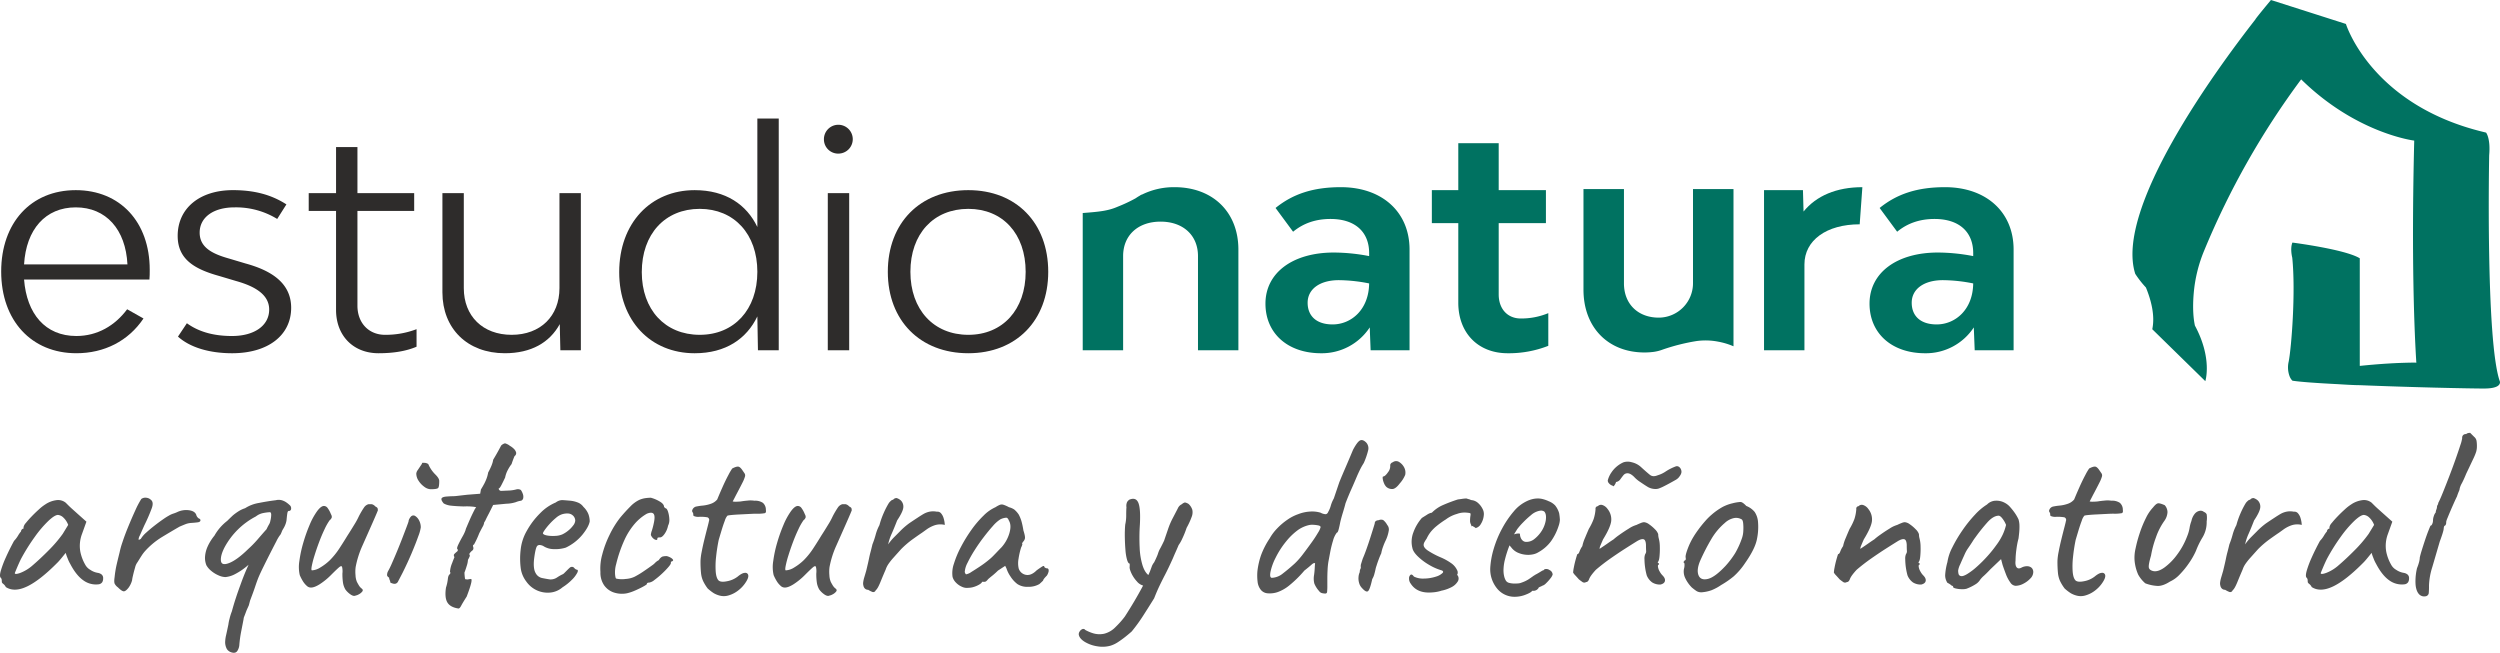 <svg xmlns="http://www.w3.org/2000/svg" width="1473.738" height="384.811" viewBox="0 0 1473.738 384.811"><defs><style>.cls-1{fill:#545454;}.cls-2{fill:#2e2c2b;}.cls-3{fill:#007261;}</style></defs><g id="Capa_2" data-name="Capa 2"><g id="Marca"><path class="cls-1" d="M3.426,346.066a5.121,5.121,0,0,0-1.471-1.838c-.588-.442-.882-.857-.882-1.251A11.86,11.86,0,0,0,1,341.727a2.113,2.113,0,0,0-.663-1.25q-.738-.882.147-4.046a59.3,59.3,0,0,1,2.943-7.8Q5.484,324,8.28,318.849a16.961,16.961,0,0,0,2.354-3.089,15.515,15.515,0,0,1,1.765-2.5,1.672,1.672,0,0,1,.441-1.105,1.327,1.327,0,0,1,1.03-.514v-.883a5.358,5.358,0,0,1,1.4-2.5q1.4-1.765,3.458-3.9t4.265-4.118a25.507,25.507,0,0,1,3.678-2.868,15.047,15.047,0,0,1,6.4-2.5,7.112,7.112,0,0,1,5.664,1.472q.441.443,1.471,1.471t2.426,2.28q1.4,1.252,2.87,2.574l5.442,4.855L48.3,314.879a19.825,19.825,0,0,0-.956,10.3,25.629,25.629,0,0,0,2.868,7.65,7.727,7.727,0,0,0,3.017,3.088,10.892,10.892,0,0,0,4.339,1.765,4.8,4.8,0,0,1,2.206.884,2.7,2.7,0,0,1,1.031,2.353,4.192,4.192,0,0,1-.59,2.354,3.05,3.05,0,0,1-2.059,1.176,12.624,12.624,0,0,1-9.052-2.356q-4.191-2.942-7.723-9.708a19.892,19.892,0,0,1-1.544-3.311,24.239,24.239,0,0,1-1.1-3.162q-.591.738-2.206,2.721t-2.5,2.869Q23.575,342.093,16,345.7T3.426,346.066Zm8.458-8.311a23.9,23.9,0,0,0,6.841-4.045q5-4.264,10.076-9.414a76.4,76.4,0,0,0,8.164-9.561l3.236-5.3a11.317,11.317,0,0,0-3.162-4.632,5.209,5.209,0,0,0-2.87-1.252q-1.911,0-5.662,3.531A66.857,66.857,0,0,0,20.49,316.5,116.47,116.47,0,0,0,12.4,329.441q-1.473,2.946-3.678,8.384Q8.721,338.86,11.884,337.755Z"/><path class="cls-1" d="M69.475,346.213a6.279,6.279,0,0,1-1.838-2.059q-.519-1.028-.074-3.971A60.942,60.942,0,0,1,68.74,332.9q.735-3.162,1.765-7.281a48.148,48.148,0,0,1,1.691-6.032q1.4-4.265,3.458-9.267t4.118-9.488A51.115,51.115,0,0,1,83.3,294.14a4.034,4.034,0,0,1,2.868-.736,4.5,4.5,0,0,1,2.868,1.324q1.618,1.323.515,4.634a102.36,102.36,0,0,1-4.486,10.371q-1.767,3.97-2.647,5.958a5.286,5.286,0,0,0-.737,2.353q.144.37,1.325-.368a15.518,15.518,0,0,1,3.236-3.75q2.349-2.133,5-4.193t5-3.677A33.483,33.483,0,0,1,99.482,304a12.791,12.791,0,0,1,2.721-1.25,18.294,18.294,0,0,0,2.133-.809,12.228,12.228,0,0,1,6.914-1.176q3.529.441,4.412,2.647a3.733,3.733,0,0,0,1.766,2.355q.587,0,.736.882,0,1.029-1.545,1.25t-3.9.368a11.5,11.5,0,0,0-3.382.735q-1.473.591-3.532,1.471-5.591,3.238-10.664,6.326a45.279,45.279,0,0,0-9.782,8.237,22.805,22.805,0,0,0-2.059,2.8q-1.032,1.62-2.208,3.531a8.292,8.292,0,0,0-1.47,3.236q-.738,2.5-1.25,4.781a20.108,20.108,0,0,0-.515,2.721,13.521,13.521,0,0,1-1.912,4.118q-1.767,2.355-2.943,2.355T69.475,346.213Z"/><path class="cls-1" d="M132.875,340.183a10.525,10.525,0,0,1-4.118-1.029,17.25,17.25,0,0,1-4.267-2.649,11.711,11.711,0,0,1-2.794-3.236,11.544,11.544,0,0,1-.809-5.37,17.718,17.718,0,0,1,1.618-5.956,28.488,28.488,0,0,1,3.9-6.179,28.64,28.64,0,0,1,7.5-8.679q1.176-1.176,2.575-2.5a18.361,18.361,0,0,1,2.28-1.913,29.449,29.449,0,0,1,2.794-1.839,17.057,17.057,0,0,1,2.943-1.25,21.448,21.448,0,0,1,8.091-3.089q5.145-1.029,10-1.619a6.859,6.859,0,0,1,3.456,0,9.151,9.151,0,0,1,2.8,1.325,17.8,17.8,0,0,1,2.281,1.912,2.575,2.575,0,0,1,.441,2.133,1.257,1.257,0,0,1-1.323.956c-.394,0-.662.367-.809,1.1s-.32,2.185-.517,4.34q-.588,4.12-4.632,8.679t-11.41,11.473a74.477,74.477,0,0,1-7.355,6.988,37.8,37.8,0,0,1-6.914,4.633A15.093,15.093,0,0,1,132.875,340.183Zm-2.647-9.708q.291,3.236,4.928,1.4t11.106-8.164A64.913,64.913,0,0,0,152,317.826q2.648-3.089,5.148-5.884a27.284,27.284,0,0,1,1.4-2.721,5.766,5.766,0,0,0,.809-2.133,14.71,14.71,0,0,0,.515-3.825c-.051-.883-.319-1.324-.809-1.324a25.017,25.017,0,0,0-3.6.441,10.176,10.176,0,0,0-4.635,2.061,44.123,44.123,0,0,0-18.387,18.093q-2.513,4.851-2.216,7.941Zm6.326,54.132a4.833,4.833,0,0,1-2.8-1.985,8.509,8.509,0,0,1-1.03-4.046,20.674,20.674,0,0,1,.588-4.266q.587-2.649,1.324-6.178a21.93,21.93,0,0,1,.663-3.309,30.614,30.614,0,0,1,1.4-4.488q1.026-3.826,2.279-7.649t2.721-7.8q2.206-6.177,4.193-10.517a34.431,34.431,0,0,1,3.457-6.252l16.475-26.037c1.373,0,2.155.2,2.353.589a7.341,7.341,0,0,1,.294,2.648q0,2.207-.073,3.163a3.675,3.675,0,0,1-1.25,2.132h.147q.294-.291-.147.662a11.107,11.107,0,0,1-.736,1.4c-.2.493-.418,1.031-.662,1.619a4.081,4.081,0,0,1-.809,1.324,22.919,22.919,0,0,0-2.059,3.53q-1.62,3.089-3.678,7.135t-3.9,7.8q-1.842,3.75-2.721,5.811-.441,1.029-.958,2.427t-1.4,4.044q-.882,2.651-2.794,7.65l-.736,2.8-1.323,2.941q-1.032,2.791-1.4,3.677a3.956,3.956,0,0,0-.367,1.472q-.591,3.089-1.4,7.207a69.011,69.011,0,0,0-1.1,7.8,7.582,7.582,0,0,1-1.03,3.532q-1.026,1.9-3.525,1.164Z"/><path class="cls-1" d="M209.658,351.068q-1.032.587-2.723-.441a12.738,12.738,0,0,1-3.309-3.089,11.479,11.479,0,0,1-1.4-3.825,34.212,34.212,0,0,1-.368-5.738,10.978,10.978,0,0,0-.22-3.823q-.371-.883-1.692.22t-4.561,4.34a40.02,40.02,0,0,1-6.987,5.736q-3.309,2.061-5.368,1.912a3.621,3.621,0,0,1-2.282-1.1,11.951,11.951,0,0,1-2.279-2.794,25.047,25.047,0,0,1-1.765-3.457,21.647,21.647,0,0,1-.221-8.311,71.772,71.772,0,0,1,2.28-10.666,92.166,92.166,0,0,1,3.752-10.591,40.342,40.342,0,0,1,4.412-8.09q2.28-3.089,4.046-3.089a2.746,2.746,0,0,1,2.133,1.177,15.447,15.447,0,0,1,1.985,3.677,3.1,3.1,0,0,1,.515,1.766,3.179,3.179,0,0,1-1.25,1.765,32.746,32.746,0,0,0-3.015,5.3q-1.694,3.531-3.237,7.649t-2.721,7.944a56.571,56.571,0,0,0-1.618,6.252c-.294,1.618-.247,2.427.147,2.427a10.158,10.158,0,0,0,4.927-1.692,30.808,30.808,0,0,0,5.517-4.191,43.392,43.392,0,0,0,5.517-6.767q2.424-3.678,4.927-7.8,1.909-2.942,4.046-6.473a41.949,41.949,0,0,0,2.721-5,50.621,50.621,0,0,1,3.088-5.221,4.784,4.784,0,0,1,2.5-1.838h2.059a4.225,4.225,0,0,1,2.059,1.323q1.176.589,1.324,1.1a4.746,4.746,0,0,1,.147,1.25q-.588,1.473-1.839,4.34t-1.838,4.191q-2.8,6.327-5.517,12.431a55.111,55.111,0,0,0-3.9,12.43,21.593,21.593,0,0,0-.074,4.781,11.375,11.375,0,0,0,.809,3.9q.441.883,1.1,1.986a7.117,7.117,0,0,0,1.544,1.838q1.323.885.515,1.914a6.18,6.18,0,0,1-2.132,1.691A5.365,5.365,0,0,1,209.658,351.068Z"/><path class="cls-1" d="M232.31,344.154a6.8,6.8,0,0,1-2.206-.735,4.056,4.056,0,0,0-.368-1.471,3.971,3.971,0,0,1-.367-1.471,2.147,2.147,0,0,1-1.177-1.25,4.757,4.757,0,0,1,.441-2.281,48.561,48.561,0,0,0,2.353-4.78q1.469-3.312,3.089-7.208t3.09-7.723q1.467-3.824,2.5-6.546t1.177-3.31a3.461,3.461,0,0,1,.441-1.47,5.54,5.54,0,0,1,1.03-1.471,1.942,1.942,0,0,1,2.5-.222,6.529,6.529,0,0,1,2.28,2.649,8.663,8.663,0,0,1,.956,4.044,23.926,23.926,0,0,1-1.471,5.223q-1.473,4.191-3.9,9.929t-5.368,11.62q-2.208,4.271-2.8,5.37A2.271,2.271,0,0,1,232.31,344.154Zm21.625-55.75a6.582,6.582,0,0,1-3.752-1.4,12.82,12.82,0,0,1-3.383-3.53,7.817,7.817,0,0,1-1.4-4.338,4.239,4.239,0,0,1,.882-2.061l1.765-2.647a5.323,5.323,0,0,0,.883-1.618,17.627,17.627,0,0,1,1.838.073,4.813,4.813,0,0,1,1.691.662,18.858,18.858,0,0,0,4.046,6.032q2.427,2.354,2.427,3.971,0,3.237-.588,4.046T253.935,288.4Z"/><path class="cls-1" d="M270.261,358.717q-4.854-.736-6.544-3.6t-.811-8.753a25.082,25.082,0,0,0,1.105-5.074q.22-2.28,1.25-2.869.441-.883,0-1.324a15.784,15.784,0,0,1,1.323-5.3q.292-.882,1.324-3.384-.738-1.175,0-1.912t1.544-1.4a.963.963,0,0,0,.262-1.336.979.979,0,0,0-.188-.208q-.3-.587.735-2.723t2.355-4.486a23.144,23.144,0,0,0,1.765-3.678,10.394,10.394,0,0,1,.735-2.059q.734-1.765,1.765-4.118t1.986-4.267l1.25-2.5q1.47-.735-1.177-1.029a35.008,35.008,0,0,0-5.589-.148q-4.562-.144-7.281-.441a11.269,11.269,0,0,1-4.488-1.323q-1.764-2.06-1.25-3.017t3.458-1.1c1.273-.1,2.28-.147,3.015-.147a26.092,26.092,0,0,0,2.942-.221q1.837-.22,5.811-.662l7.5-.588.441-2.5q1.173-1.91,1.986-3.458a26.062,26.062,0,0,0,1.4-3.162,19.38,19.38,0,0,0,.882-3.384q2.649-4.854,2.943-7.5,1.766-2.942,3.089-5.37t1.618-3.015a4.907,4.907,0,0,1,2.279-1.325,7.861,7.861,0,0,1,2.87,1.472,10.677,10.677,0,0,1,2.353,1.765,4.85,4.85,0,0,1,1.324,2.133,2.073,2.073,0,0,1-.883,2.132c-.2.394-.492,1.1-.882,2.134s-.688,1.889-.883,2.574a20.51,20.51,0,0,0-2.132,3.309,15.6,15.6,0,0,0-1.693,4.635q-1.179,2.5-2.206,4.486t-1.618,1.987a1.547,1.547,0,0,0,1.672,1.411l.093-.011q1.468-.073,4.855-.221a21.128,21.128,0,0,0,3.9-.662,3.365,3.365,0,0,1,2.576.368,8.911,8.911,0,0,1,1.176,2.353,4.72,4.72,0,0,1,.221,2.427,2.024,2.024,0,0,1-1.25,1.544,11.857,11.857,0,0,0-3.017.811,19.67,19.67,0,0,1-5.662.956l-7.8.735-2.5,5q-1.029,1.914-1.764,3.457a9.021,9.021,0,0,1-1.03,1.839,6.43,6.43,0,0,1-.956,2.647q-.96,1.765-1.985,3.826a50.707,50.707,0,0,1-3.091,6.618q-.588,0-.588.884.735,1.764-.441,2.647a6.544,6.544,0,0,0-1.765,2.059,1.247,1.247,0,0,1,.221,1.471,17.771,17.771,0,0,1-.956,1.913,12.889,12.889,0,0,1-.662,3.383q-.661,2.207-1.4,4.118a30.918,30.918,0,0,0,.294,3.384c.1.492.341.687.735.589a3.018,3.018,0,0,0,1.324,0,4.851,4.851,0,0,1,1.176-.147q2.059-.883-2.206,10.3-2.355,3.675-3.237,5.37T270.261,358.717Z"/><path class="cls-1" d="M331.6,346.213a12.858,12.858,0,0,1-7.135,3.09,15.359,15.359,0,0,1-14.195-6.473,16.6,16.6,0,0,1-3.236-7.428,43.6,43.6,0,0,1-.147-10.959,28.094,28.094,0,0,1,3.677-11.547,45.6,45.6,0,0,1,7.87-10.372,27.692,27.692,0,0,1,9.193-6.324,6.616,6.616,0,0,1,3.752-1.4q1.545.075,4.78.367a15.908,15.908,0,0,1,5.076,1.325,7.531,7.531,0,0,1,2.721,2.354,11.821,11.821,0,0,1,2.943,4.338,12.908,12.908,0,0,1,.735,4.193q-.591,3.238-4.34,7.87a28.315,28.315,0,0,1-9.782,7.576,20.533,20.533,0,0,1-7.061.883,11.5,11.5,0,0,1-6.326-1.912q-2.795-1.177-3.677.367t-1.618,7.428q-.589,5.594.883,8.164a5.624,5.624,0,0,0,3.971,3.016q2.94.589,4.634.809a6.926,6.926,0,0,0,4.192-1.25,25.241,25.241,0,0,1,2.943-1.691,2.693,2.693,0,0,0,.956-.59l1.838-1.838q1.026-1.027,1.618-1.545a1.959,1.959,0,0,1,1.324-.514,1.748,1.748,0,0,1,1.325.661,3.944,3.944,0,0,0,1.177.956q1.469,0,.661,1.765a16.324,16.324,0,0,1-3.163,4.193A30.694,30.694,0,0,1,331.6,346.213Zm-.147-31.184a16.611,16.611,0,0,0,3.383-2.133,16.341,16.341,0,0,0,3.015-3.09,5.206,5.206,0,0,0,1.251-2.868,4.169,4.169,0,0,0-1.913-3.458q-1.914-1.394-5.736-.367a10.452,10.452,0,0,0-3.679,2.134,34.721,34.721,0,0,0-3.9,3.75,36.861,36.861,0,0,0-2.941,3.677c-.737,1.082-1.009,1.718-.811,1.914q.441.736,2.5,1.1a19.962,19.962,0,0,0,4.633.22A11.8,11.8,0,0,0,331.455,315.029Z"/><path class="cls-1" d="M369.553,349.744a15.253,15.253,0,0,1-7.8-.514,11.419,11.419,0,0,1-5.664-4.267,13.041,13.041,0,0,1-2.133-7.723,29.944,29.944,0,0,1,1.03-10.223,60.547,60.547,0,0,1,4.338-11.694,55.261,55.261,0,0,1,6.253-10.15q2.942-3.531,5.884-6.472a18.528,18.528,0,0,1,5.295-3.973,14.268,14.268,0,0,1,3.9-1.1,26.431,26.431,0,0,1,3.015-.221,20.618,20.618,0,0,1,5.075,2.133q2.721,1.546,2.721,3.311l.736.735q.882,0,1.544,1.912a16.362,16.362,0,0,1,.81,4.34,7.411,7.411,0,0,1-.737,4.045,12.8,12.8,0,0,1-2.059,4.855q-1.47,2.061-2.647,2.059a7.778,7.778,0,0,0-1.1.073c-.345.051-.515.32-.515.809s-.271.688-.809.588a3.492,3.492,0,0,1-1.693-.956,5.024,5.024,0,0,1-1.323-1.985,9.35,9.35,0,0,1,.588-2.5,43.127,43.127,0,0,0,1.177-4.559q.885-4.116-.147-5.37t-3.971-.073a27.7,27.7,0,0,0-6.988,5.737,40.138,40.138,0,0,0-6.105,9.488,78.461,78.461,0,0,0-5,14.49,17.559,17.559,0,0,0-.661,5.883q.219,2.5.661,2.649a15.329,15.329,0,0,0,5.591.22,14.455,14.455,0,0,0,5.147-1.25,48.546,48.546,0,0,0,5.3-3.164q2.937-1.985,5.147-3.6a9.931,9.931,0,0,0,1.762-1.479,8.474,8.474,0,0,1,2.206-1.617,4.97,4.97,0,0,1,2.059-2.061,8.948,8.948,0,0,1,2.647-.294,8.841,8.841,0,0,1,2.208.882,3.961,3.961,0,0,1,1.4,1.177q.366.591-.515,1.031-.591,0-.735.735.291.588-1.252,2.427a48.2,48.2,0,0,1-3.9,4.045,46.85,46.85,0,0,1-4.486,3.751,6.746,6.746,0,0,1-3.017,1.545q-1.47,0-1.47.882,0,.3-2.133,1.471t-4.855,2.355A26.085,26.085,0,0,1,369.553,349.744Z"/><path class="cls-1" d="M424.127,351.068a13.761,13.761,0,0,1-3.384-1.4,28.646,28.646,0,0,1-3.53-2.723,24.911,24.911,0,0,1-2.721-4.412,15.018,15.018,0,0,1-1.25-4.781,66.78,66.78,0,0,1-.294-6.986,31.414,31.414,0,0,1,.662-5.3q.66-3.531,1.617-7.429t1.765-6.988q.807-3.088.956-3.971a1.59,1.59,0,0,0-1.471-2.206,22.8,22.8,0,0,0-4.193-.22,6.259,6.259,0,0,1-3.015-.37.784.784,0,0,1-.588-.882,3.014,3.014,0,0,0-.074-.809,7.2,7.2,0,0,0-.514-.956c-.2-.391-.074-.956.367-1.691a3.142,3.142,0,0,1,2.28-1.4,31.25,31.25,0,0,1,3.605-.514,20.27,20.27,0,0,0,4.633-1.03,8.438,8.438,0,0,0,3.825-2.575q1.324-3.234,3.089-7.208t3.456-7.124a34,34,0,0,1,2.281-3.9q2.5-1.324,3.677-1.1t2.647,2.573q.735,1.032,1.1,1.62a2.322,2.322,0,0,1,.073,1.765,20.832,20.832,0,0,1-1.545,3.676q-1.251,2.5-3.751,7.209-.738,1.473-1.912,3.676a7.685,7.685,0,0,0,1.765.148q1.178,0,2.942-.148,1.617-.291,4.119-.514a14.712,14.712,0,0,1,3.971.073,8.157,8.157,0,0,1,5,1.252,5.346,5.346,0,0,1,1.765,4.192q.294,1.62-.662,1.911a23.309,23.309,0,0,1-4.928.3q-1.324,0-4.118.147t-5.811.294q-3.015.148-5.148.368c-1.423.147-2.134.32-2.134.514a8.218,8.218,0,0,0-1.4,2.8q-.959,2.5-1.912,5.663t-1.691,5.663a99.863,99.863,0,0,0-1.545,10,48.122,48.122,0,0,0-.22,8.679q.291,3.679,1.618,5.149,1.323,1.323,5.147.515a14.37,14.37,0,0,0,6.179-2.721q2.646-2.208,4.34-2.208a1.687,1.687,0,0,1,1.9,1.442c0,.034.008.069.011.1q.22,1.545-1.691,4.339A18.877,18.877,0,0,1,435,348.208,16.738,16.738,0,0,1,429.485,351,9.565,9.565,0,0,1,424.127,351.068Z"/><path class="cls-1" d="M489,351.068q-1.032.587-2.722-.441a12.722,12.722,0,0,1-3.309-3.089,11.487,11.487,0,0,1-1.4-3.825,34.317,34.317,0,0,1-.367-5.738,10.977,10.977,0,0,0-.221-3.823q-.369-.883-1.691.22t-4.561,4.34a40.027,40.027,0,0,1-6.988,5.736q-3.309,2.061-5.368,1.912a3.621,3.621,0,0,1-2.281-1.1,11.955,11.955,0,0,1-2.28-2.794,25.153,25.153,0,0,1-1.764-3.457,21.627,21.627,0,0,1-.221-8.311,71.52,71.52,0,0,1,2.28-10.666,92.351,92.351,0,0,1,3.751-10.591,40.347,40.347,0,0,1,4.413-8.09q2.279-3.089,4.046-3.089a2.742,2.742,0,0,1,2.132,1.177,15.415,15.415,0,0,1,1.986,3.677,3.1,3.1,0,0,1,.515,1.766,3.168,3.168,0,0,1-1.251,1.765,32.82,32.82,0,0,0-3.015,5.3q-1.695,3.531-3.237,7.649t-2.721,7.944a56.345,56.345,0,0,0-1.617,6.252q-.442,2.427.147,2.427a10.154,10.154,0,0,0,4.927-1.692,30.8,30.8,0,0,0,5.516-4.191,43.345,43.345,0,0,0,5.517-6.767q2.427-3.678,4.927-7.8,1.91-2.942,4.046-6.473a41.666,41.666,0,0,0,2.721-5A50.523,50.523,0,0,1,494,299.075a4.784,4.784,0,0,1,2.5-1.838h2.059a4.22,4.22,0,0,1,2.059,1.323q1.176.589,1.323,1.1a4.664,4.664,0,0,1,.147,1.25q-.588,1.473-1.838,4.34t-1.839,4.191q-2.8,6.327-5.516,12.431a55.111,55.111,0,0,0-3.9,12.43,21.654,21.654,0,0,0-.073,4.781,11.4,11.4,0,0,0,.809,3.9q.441.883,1.1,1.986a7.117,7.117,0,0,0,1.544,1.838q1.323.885.515,1.914a6.163,6.163,0,0,1-2.133,1.691A5.323,5.323,0,0,1,489,351.068Z"/><path class="cls-1" d="M516.211,347.98a1.506,1.506,0,0,1-1.891.983,1.442,1.442,0,0,1-.244-.1,13.651,13.651,0,0,1-2.279-1.177,2.737,2.737,0,0,1-1.765-.588,3.128,3.128,0,0,1-1.03-1.766,4.886,4.886,0,0,1-.147-2.133,16.929,16.929,0,0,1,.662-2.941q.513-1.689,1.1-3.752,1.176-4.854,1.618-7.061t.882-3.824q.441-1.619,1.177-4.708a49.651,49.651,0,0,0,1.914-5.736,26.247,26.247,0,0,1,2.206-5.59,48.811,48.811,0,0,1,2.573-7.282,48.218,48.218,0,0,1,3.015-5.81,7.307,7.307,0,0,1,1.1-1.178,2.283,2.283,0,0,1,1.4-.735,2.4,2.4,0,0,1,2.133-.956,6.773,6.773,0,0,1,2.427,1.4,5.129,5.129,0,0,1,1.4,4.414q-.369,2.5-3.6,7.355-1.764,4.562-3.235,7.87a29.783,29.783,0,0,0-2.061,6.251,30.863,30.863,0,0,1,3.605-4.339l3.309-3.309a41.727,41.727,0,0,1,5.37-4.708q2.13-1.469,5.074-3.383,1.767-1.176,3.384-2.134a12.261,12.261,0,0,1,3.6-1.4,10.752,10.752,0,0,1,4.34,0,2.778,2.778,0,0,1,2.427.882,7.594,7.594,0,0,1,1.544,2.8,16.476,16.476,0,0,1,.735,4.118,10.816,10.816,0,0,0-6.03.221,18.294,18.294,0,0,0-4.487,2.28q-1.84,1.323-2.868,2.06-2.208,1.471-5.59,3.9a54.692,54.692,0,0,0-6.767,5.811q-2.649,2.943-4.487,5a37.458,37.458,0,0,0-2.943,3.679,13.662,13.662,0,0,0-1.692,3.382q-1.47,3.385-3.088,7.356T516.211,347.98Z"/><path class="cls-1" d="M570.93,346.507a6.793,6.793,0,0,1-3.826-.588,10.775,10.775,0,0,1-3.6-2.5,7.6,7.6,0,0,1-1.986-3.383,16.6,16.6,0,0,1,.809-7.723,57.1,57.1,0,0,1,4.118-9.855,85.166,85.166,0,0,1,6.179-10.078,59.83,59.83,0,0,1,7.208-8.458A23.287,23.287,0,0,1,586.82,299a15.824,15.824,0,0,1,2.574-1.4,3.282,3.282,0,0,1,2.059-.073,17.9,17.9,0,0,1,3.31,1.471,10.376,10.376,0,0,1,3.089,1.323,14.034,14.034,0,0,1,2.647,2.942,20.765,20.765,0,0,1,1.765,4.414,49.806,49.806,0,0,1,1.031,5q1.174,3.679.883,4.782a3.717,3.717,0,0,1-.883,1.691q-1.18,1.473-.588,1.471a5.85,5.85,0,0,1-.737,2.06,42.877,42.877,0,0,0-1.544,6.692,14.251,14.251,0,0,0,.073,5.664,5.453,5.453,0,0,0,4.267,3.825q3.089.589,6.324-2.648,1.617-1.175,3.09-2.133t1.471.221a2.544,2.544,0,0,0,1.471.735.914.914,0,0,1,.956.588,2.726,2.726,0,0,1,0,1.545,7.231,7.231,0,0,1-.956,2.134q-2.208,2.2-2.206,2.941-1.032,1.032-2.207,2.059a12.641,12.641,0,0,1-6.693,1.618,10.414,10.414,0,0,1-6.252-1.618,16.825,16.825,0,0,1-4.045-4.412,18.418,18.418,0,0,1-2.428-4.855l-.735-1.471-4.265,2.8a42.368,42.368,0,0,1-3.458,3.09q-1.842,1.47-2.427,2.059a6.429,6.429,0,0,1-.956,1.029,1.676,1.676,0,0,1-1.1.441h-1.475q0,.591-1.4,1.471a14.026,14.026,0,0,1-3.237,1.471A10.935,10.935,0,0,1,570.93,346.507Zm1.691-9.34q2.28-1.4,5.149-3.31a58.475,58.475,0,0,0,5.148-3.824,29.421,29.421,0,0,0,3.163-2.94q.587-.585,1.912-1.985t2.354-2.427a21.642,21.642,0,0,0,4.707-8.458q1.323-4.635-.294-7.282-.591-1.617-1.472-1.765a8.947,8.947,0,0,0-3.677,1.03,20.164,20.164,0,0,0-4.34,3.9q-2.574,2.868-5.442,6.62t-5.37,7.723a72.838,72.838,0,0,0-4.119,7.355,13.476,13.476,0,0,0-1.617,5.3,2.553,2.553,0,0,0,.735,1.472A7.88,7.88,0,0,0,572.621,337.167Z"/><path class="cls-1" d="M654.626,380.635A17.539,17.539,0,0,1,646.9,381a20.141,20.141,0,0,1-7.354-2.574q-3.162-1.911-3.605-4.265a2.719,2.719,0,0,1,.515-1.913,3.359,3.359,0,0,1,1.618-1.4,1.4,1.4,0,0,1,1.693.514,24.838,24.838,0,0,0,4.265,1.84,13,13,0,0,0,6.914.368,14.069,14.069,0,0,0,6.693-3.973,50.956,50.956,0,0,0,5.368-6.031q1.178-1.765,3.973-6.324t5.809-10.076q3.015-5.519,5.076-10.225.441-1.174,1.029-2.794a8.452,8.452,0,0,1,1.471-2.648q.882-1.764,1.546-3.311a17.627,17.627,0,0,0,.809-2.132,14.166,14.166,0,0,1,1.324-2.942q1.173-2.2,2.206-4.413.735-2.206,2.206-6.473a43.824,43.824,0,0,1,2.943-6.913q1.764-3.382,2.868-5.516a4.8,4.8,0,0,1,2.426-2.574,4.136,4.136,0,0,1,1.839-1.03,6.258,6.258,0,0,1,2.134.883,7.89,7.89,0,0,1,2.206,3.456,7.349,7.349,0,0,1-.368,4.12,45.359,45.359,0,0,1-3.015,6.544,52.822,52.822,0,0,1-2.575,6.4,21.763,21.763,0,0,1-2.133,3.75q-.736,1.767-1.691,3.9t-1.691,3.9q-2.651,5.886-4.561,9.563t-3.383,6.766q-1.473,3.09-3.09,7.208-3.386,5.442-6.545,10.37a95.116,95.116,0,0,1-6.693,9.194q-1.473,1.326-3.678,3.09a54.561,54.561,0,0,1-4.486,3.236A16.555,16.555,0,0,1,654.626,380.635Zm19.859-35.3a7.329,7.329,0,0,1-4.34-2.648,18.712,18.712,0,0,1-3.309-5q-1.179-2.647-.883-3.824v-1.617q-.882,0-1.544-2.207a28.737,28.737,0,0,1-.957-5.737q-.3-3.529-.368-7.5a72.479,72.479,0,0,1,.221-7.5,24.249,24.249,0,0,0,.588-5.516q0-3.014.147-4.78a5.255,5.255,0,0,1,.443-3.162,5.73,5.73,0,0,1,1.176-1.252q4.116-1.765,5.515,2.134t.662,14.488a117.256,117.256,0,0,0,0,11.769,40.889,40.889,0,0,0,1.693,10.3q1.395,4.413,3.9,6.032a1.8,1.8,0,0,1,1.029,1.617,4.538,4.538,0,0,1-.588,2.133,4.942,4.942,0,0,1-1.544,1.765,2.482,2.482,0,0,1-1.841.5Z"/><path class="cls-1" d="M781.129,349.893a9.334,9.334,0,0,1-1.691-.221,2.923,2.923,0,0,1-1.839-1.25,15.011,15.011,0,0,1-2.8-4.414,12.162,12.162,0,0,1-.147-5.148c.2-1.472.318-2.769.368-3.9s.123-2.082.221-2.868q-.588-.585-2.133.809t-4.191,3.457a66.254,66.254,0,0,1-8.9,8.752,23.134,23.134,0,0,1-6.988,3.973,14.6,14.6,0,0,1-5.884.661,5.715,5.715,0,0,1-3.97-2.132,9.315,9.315,0,0,1-1.84-4.782,29.919,29.919,0,0,1-.074-6.325,43.978,43.978,0,0,1,2.135-9.267,47.276,47.276,0,0,1,5.074-9.856,28.325,28.325,0,0,1,4.34-5.811,38.036,38.036,0,0,1,6.031-5.148,25.818,25.818,0,0,1,6.4-3.31,22.785,22.785,0,0,1,6.914-1.545,17.365,17.365,0,0,1,6.326.662,6.862,6.862,0,0,0,2.868.883q1.1,0,1.691-1.471a15.874,15.874,0,0,0,1.472-3.6,19.4,19.4,0,0,1,1.765-4.193l3.236-9.562q1.617-3.97,3.531-8.385t4.56-10.737q2.5-4.707,4.119-5.517t3.677,1.25a5.031,5.031,0,0,1,1.177,4.34,43.52,43.52,0,0,1-2.648,7.723q-1.032,1.62-1.765,3.015t-2.06,4.34q-1.914,4.562-3.53,8.164t-3.383,8.165q-.591,2.352-1.545,5.441t-1.545,5.591q-.441,2.355-.956,4.338t-1.1,1.987a13.037,13.037,0,0,0-2.206,4.633,60.51,60.51,0,0,0-1.693,6.841l-1.1,5.884a41.446,41.446,0,0,0-.441,4.559q-.147,2.8-.147,5.37v3.6a34.552,34.552,0,0,1-.147,4.12,1.029,1.029,0,0,1-1.153.888ZM749.8,340.625a10.952,10.952,0,0,0,6.547-2.649q3.453-2.646,6.987-5.883a43.708,43.708,0,0,0,4.782-5.443q2.571-3.382,5-6.767a70.548,70.548,0,0,0,3.9-5.956,10.9,10.9,0,0,0,1.471-3.164q0-.733-1.324-1.029a17.894,17.894,0,0,0-3.016-.368,8.864,8.864,0,0,0-2.721.221,18.27,18.27,0,0,0-6.4,2.941,36.6,36.6,0,0,0-6.841,6.62,50.138,50.138,0,0,0-6.251,9.708,33.224,33.224,0,0,0-3.016,8.385q-.588,3.385.882,3.383Z"/><path class="cls-1" d="M802.9,346.654a6.7,6.7,0,0,1-1.692-2.941,9.576,9.576,0,0,1-.367-3.53,8.006,8.006,0,0,1,.735-2.943,3.787,3.787,0,0,1,.368-1.838,1.709,1.709,0,0,0,.22-1.25,4.514,4.514,0,0,1,.294-2.06q.442-1.467.883-2.8,1.027-2.352,2.206-5.663t2.206-6.536q1.029-3.234,1.767-5.59t.882-2.942q0-1.765,2.353-1.912a3.3,3.3,0,0,1,2.648-.073,9.266,9.266,0,0,1,2.354,2.867,4.056,4.056,0,0,1,.883,3.532,21.308,21.308,0,0,1-1.912,5.883,33.931,33.931,0,0,0-1.4,3.384,22.391,22.391,0,0,0-1.1,3.971q-.588,1.179-1.4,3.309t-1.4,4.046a13.373,13.373,0,0,0-.589,2.133q-.3,1.4-.735,2.943a10.687,10.687,0,0,1-1.177,2.721q-1.323,6.032-2.428,7.061T802.9,346.654Zm14.269-59.722a6.534,6.534,0,0,1-1.325-2.133,9.74,9.74,0,0,1-.736-2.647c-.1-.832,0-1.25.295-1.25q1.176-.145,2.8-2.5a5.825,5.825,0,0,0,1.323-4.118,1.674,1.674,0,0,1,.441-1.1,1.965,1.965,0,0,1,1.03-.662,3.314,3.314,0,0,1,3.456-.368,8.091,8.091,0,0,1,3.164,3.162,6.455,6.455,0,0,1,.735,4.635,17.861,17.861,0,0,1-3.236,5.074q-2.208,2.943-4.046,3.237A5.028,5.028,0,0,1,817.167,286.932Z"/><path class="cls-1" d="M842.32,349.3q-7.356,0-10.738-5.3a4.756,4.756,0,0,1-.956-3.015,2.628,2.628,0,0,1,.882-2.133q.807-.588,1.986,1.03a11.98,11.98,0,0,0,5.884,1.177,22.7,22.7,0,0,0,3.971-.368,25.313,25.313,0,0,0,4.12-1.1,9.774,9.774,0,0,0,2.941-1.84c.491-.538.391-1-.294-1.4h.147a31.431,31.431,0,0,1-7.723-3.31,34.325,34.325,0,0,1-6.692-5q-2.8-2.718-3.237-4.927a15.33,15.33,0,0,1,.589-9.34,26.594,26.594,0,0,1,5-8.459l2.941-1.84a8.056,8.056,0,0,1,2.794-1.25v.147a20.764,20.764,0,0,1,6.841-4.706q4.044-1.765,8.605-3.237l2.208-.294a18.6,18.6,0,0,1,2.941-.294q-.148,0,.588.22c.49.147.932.271,1.323.368a3.47,3.47,0,0,0,1.471.441,6.753,6.753,0,0,1,3.532,1.767,11.218,11.218,0,0,1,2.573,3.456,6.192,6.192,0,0,1,.662,3.75,11.466,11.466,0,0,1-1.691,5,4.879,4.879,0,0,1-3.309,2.5c.194-.1.073-.268-.37-.514s-.907-.515-1.4-.809l-.441.294a5.287,5.287,0,0,0-.441-1.324,4.385,4.385,0,0,1-.44-1.985,22.123,22.123,0,0,1,.146-2.427q.294-1.619.073-1.913t-1.985-.442a12.889,12.889,0,0,0-5.958.736,20,20,0,0,0-6.547,3.237,53.493,53.493,0,0,0-5.44,3.9,24.019,24.019,0,0,0-3.532,3.532,20.012,20.012,0,0,0-2.354,3.9,18.82,18.82,0,0,0-1.25,1.986,3.664,3.664,0,0,0-.515,1.691q0,1.623,2.427,3.311a48.466,48.466,0,0,0,7.282,3.9,33.206,33.206,0,0,1,6.472,3.531,10.36,10.36,0,0,1,3.677,4.413,2.556,2.556,0,0,1,.221,1.4,1.814,1.814,0,0,1-.368,1.1c.2.2.294.347.294.442v-.147a3.244,3.244,0,0,1,.074,3.676,9.063,9.063,0,0,1-3.677,3.31,22.25,22.25,0,0,1-6.252,2.134h.147a21.448,21.448,0,0,1-3.751.809A29.279,29.279,0,0,1,842.32,349.3Z"/><path class="cls-1" d="M893.068,351.8a13.164,13.164,0,0,1-10.591-4.928,17.888,17.888,0,0,1-3.971-12.282,48.978,48.978,0,0,1,2.133-11.4,61.585,61.585,0,0,1,4.927-11.769,56.825,56.825,0,0,1,6.767-9.929,22.317,22.317,0,0,1,7.649-6.032,16.22,16.22,0,0,1,3.164-1.176,13.653,13.653,0,0,1,3.456-.441,12.152,12.152,0,0,1,3.382.514,18.218,18.218,0,0,1,2.943,1.1,10.416,10.416,0,0,1,3.824,2.5,13.052,13.052,0,0,1,2.354,4.559,29.606,29.606,0,0,1,.441,3.973,13.154,13.154,0,0,1-.736,3.53,33.073,33.073,0,0,1-4.559,9.12,23.19,23.19,0,0,1-7.5,6.473,9.034,9.034,0,0,1-2.721,1.1,13.6,13.6,0,0,1-3.165.367,14.907,14.907,0,0,1-5.661-1.1,9.806,9.806,0,0,1-4.341-3.309l-1.03-1.176-.441,1.176a64.279,64.279,0,0,0-2.28,7.355,26.767,26.767,0,0,0-.809,6.178,15.228,15.228,0,0,0,.368,3.384,8.908,8.908,0,0,0,1.1,2.794,3.25,3.25,0,0,0,1.986,1.25,11.706,11.706,0,0,0,3.015.368c.685,0,1.4-.023,2.134-.074a6.434,6.434,0,0,0,2.132-.514,18.439,18.439,0,0,0,4.045-1.912q1.543-1.027,3.164-2.206l.588-.3h-.147q1.764-.884,4.559-2.648a1.591,1.591,0,0,0,1.177-.736,3.231,3.231,0,0,1,3.016.441,3.032,3.032,0,0,1,1.839,2.649,6.9,6.9,0,0,1-1.324,2.28,24.056,24.056,0,0,1-2.574,2.868,5.085,5.085,0,0,1-2.281,1.471,4.325,4.325,0,0,1-1.029.514,4.035,4.035,0,0,0-1.177.662h.147a3.553,3.553,0,0,1-2.647,1.767h-1.177q-.59,1.029-3.825,2.279A17.51,17.51,0,0,1,893.068,351.8Zm6.62-32.362a7.335,7.335,0,0,0,4.634-1.544,19.327,19.327,0,0,0,3.456-3.456,17.082,17.082,0,0,0,3.458-7.723q.513-3.753-.957-5.223a4.781,4.781,0,0,0-1.545-.515,8.119,8.119,0,0,0-2.573.515,10.439,10.439,0,0,0-3.679,2.206,53.437,53.437,0,0,0-4.633,4.267,39.057,39.057,0,0,0-3.456,3.971l-1.913,3.09a8.079,8.079,0,0,1,2.281-.515c.735-.049,1.15.025,1.25.221a5.624,5.624,0,0,0,.515,2.426,4.212,4.212,0,0,0,1.323,1.692A3.035,3.035,0,0,0,899.688,319.441Z"/><path class="cls-1" d="M978.827,344.593a8.7,8.7,0,0,1-4.855-1.25,9.437,9.437,0,0,1-3.235-4.191,37.529,37.529,0,0,1-1.324-9.49,6.715,6.715,0,0,1,.441-3.015,2.812,2.812,0,0,0,.515-2.132q-.075-1.545-.073-3.311-.15-2.94-1.4-3.309t-3.6.956q-2.648,1.62-6.914,4.34t-8.9,5.956q-4.633,3.238-8.752,6.767-3.237,3.531-3.9,5.37t-1.838,1.839a1.93,1.93,0,0,1-1.987.073,27.26,27.26,0,0,1-2.28-1.691q-1.029-1.177-2.059-2.28a8.347,8.347,0,0,1-1.324-1.693,21.707,21.707,0,0,1,.442-3.088q.441-2.352,1.1-4.708t.956-3.089c.49,0,.9-.489,1.25-1.471a14.7,14.7,0,0,1,1.691-3.235,23.421,23.421,0,0,1,1.546-4.782q1.248-3.012,2.279-5.369a34.855,34.855,0,0,0,2.868-5.883,24.864,24.864,0,0,0,1.1-5.885,1.182,1.182,0,0,1,.3-1.1,1.322,1.322,0,0,1,1.029-.515,2.579,2.579,0,0,1,2.8-.661,6.066,6.066,0,0,1,2.942,2.279,9.671,9.671,0,0,1,2.132,7.282q-.519,3.75-4.78,10.664-1.032,2.356-1.544,3.605a5.568,5.568,0,0,0-.515,1.986q3.087-2.059,5.073-3.458t3.164-2.133a34.545,34.545,0,0,1,3.383-2.647q2.648-1.91,5.663-3.752a16.323,16.323,0,0,1,4.486-2.133q1.179-.585,2.5-1.1a6.153,6.153,0,0,1,1.914-.514,5.88,5.88,0,0,1,3.015,1.25,21.711,21.711,0,0,1,3.456,2.941,7.21,7.21,0,0,1,1.914,2.87,9.674,9.674,0,0,0,.294,2.353,19.756,19.756,0,0,1,.662,5.149,44.967,44.967,0,0,1-.221,5.883q-.3,2.649-1.029,3.09c.1.492.341.735.735.735v.736c-.492,0-.688.418-.588,1.25a7.487,7.487,0,0,0,.956,2.721,10.4,10.4,0,0,0,1.691,2.355q1.767,1.764,1.471,3.309T978.827,344.593Zm-2.5-56.338a9.174,9.174,0,0,1-4.781-1.1q-1.842-1.1-4.635-3.015a18.128,18.128,0,0,1-3.53-2.941q-2.207-2.207-3.97-2.206a3,3,0,0,0-2.429,1.176q-.96,1.179-1.838,2.427a3.737,3.737,0,0,1-2.5,1.544,5.625,5.625,0,0,1-.883,1.839c-.492.735-.835.859-1.029.367a4.4,4.4,0,0,1-2.282-1.47,2.285,2.285,0,0,1-.661-1.765A14.774,14.774,0,0,1,950,278.4a16.669,16.669,0,0,1,7.061-5.883,8.283,8.283,0,0,1,4.928,0,11.879,11.879,0,0,1,5.516,2.941q3.381,3.088,5.149,4.488t4.561.22a16.744,16.744,0,0,0,4.779-2.281,29.31,29.31,0,0,1,5.664-2.868,2.026,2.026,0,0,1,1.912.074,3.175,3.175,0,0,1,1.324,1.544,3.421,3.421,0,0,1,.294,1.912,4.9,4.9,0,0,1-.957,2.06,6.506,6.506,0,0,1-2.279,2.206q-4.412,2.5-6.767,3.677a25.758,25.758,0,0,1-3.31,1.473,5.527,5.527,0,0,1-1.543.291Z"/><path class="cls-1" d="M1003.1,349.156a5.355,5.355,0,0,1-3.015-.735q-1.107-.735-2.723-2.061a19.922,19.922,0,0,1-3.97-5.662,9.011,9.011,0,0,1-.736-5.223,8.485,8.485,0,0,0,.3-3.383q-.738-.735-.442-.955a2.348,2.348,0,0,0,.589-.809q.882,0,.588-1.62-.3-1.175,1.177-5.147a40.761,40.761,0,0,1,3.676-7.5q.882-1.469,2.649-3.9t3.9-4.853a36.174,36.174,0,0,1,3.9-3.9,38.064,38.064,0,0,1,6.471-4.559,24.647,24.647,0,0,1,6.032-2.206,24.16,24.16,0,0,1,4.487-.736q1.248,0,3.456,2.353a11.991,11.991,0,0,1,4.929,3.53,12.308,12.308,0,0,1,1.985,6.032,34.968,34.968,0,0,1-.662,10.076q-1.1,5.664-6.987,14.048a40.2,40.2,0,0,1-6.767,7.87,54.515,54.515,0,0,1-7.355,5.074,29.041,29.041,0,0,1-5.589,3.017A21.783,21.783,0,0,1,1003.1,349.156Zm14.121-15.593a51.774,51.774,0,0,0,5.663-7.5,48.974,48.974,0,0,0,4.046-8.973,14.66,14.66,0,0,0,.735-4.045,28,28,0,0,0-.073-4.56q-.219-2.131-1.1-2.427a6.425,6.425,0,0,0-4.266-.662,11.318,11.318,0,0,0-5.443,2.868,37,37,0,0,0-7.943,9.488,123.832,123.832,0,0,0-6.619,12.872q-2.208,5.3-.957,8.458t5.442,2.206q4.191-.959,10.516-7.725Z"/><path class="cls-1" d="M1132.546,344.593a8.686,8.686,0,0,1-4.855-1.25,9.447,9.447,0,0,1-3.236-4.191,37.544,37.544,0,0,1-1.323-9.49,6.715,6.715,0,0,1,.441-3.015,2.822,2.822,0,0,0,.515-2.132q-.076-1.545-.074-3.311-.15-2.94-1.4-3.309t-3.605.956q-2.649,1.62-6.914,4.34t-8.9,5.956q-4.632,3.238-8.752,6.767-3.237,3.531-3.9,5.37t-1.839,1.839a1.93,1.93,0,0,1-1.987.073,27.483,27.483,0,0,1-2.28-1.691q-1.029-1.177-2.059-2.28a8.342,8.342,0,0,1-1.323-1.693,21.705,21.705,0,0,1,.441-3.088q.441-2.352,1.1-4.708t.956-3.089c.49,0,.9-.489,1.25-1.471a14.789,14.789,0,0,1,1.691-3.235,23.545,23.545,0,0,1,1.546-4.782q1.248-3.012,2.28-5.369a34.779,34.779,0,0,0,2.868-5.883,24.864,24.864,0,0,0,1.1-5.885,1.183,1.183,0,0,1,.294-1.1,1.322,1.322,0,0,1,1.03-.515,2.579,2.579,0,0,1,2.8-.661,6.053,6.053,0,0,1,2.941,2.279,9.666,9.666,0,0,1,2.133,7.282q-.517,3.75-4.78,10.664-1.032,2.356-1.545,3.605a5.593,5.593,0,0,0-.514,1.986q3.089-2.059,5.074-3.458t3.163-2.133a34.308,34.308,0,0,1,3.383-2.647q2.647-1.91,5.664-3.752a16.31,16.31,0,0,1,4.486-2.133q1.176-.585,2.5-1.1a6.174,6.174,0,0,1,1.913-.514,5.88,5.88,0,0,1,3.015,1.25,21.807,21.807,0,0,1,3.457,2.941,7.218,7.218,0,0,1,1.913,2.87,9.069,9.069,0,0,0,.074,1.176,9.206,9.206,0,0,0,.22,1.177,19.756,19.756,0,0,1,.662,5.149,45.141,45.141,0,0,1-.22,5.883q-.3,2.649-1.03,3.09c.1.492.342.735.735.735v.736c-.491,0-.687.418-.588,1.25a7.487,7.487,0,0,0,.956,2.721,10.364,10.364,0,0,0,1.691,2.355q1.764,1.764,1.471,3.309T1132.546,344.593Z"/><path class="cls-1" d="M1159.169,347.093a11.239,11.239,0,0,1-3.088.221,15.337,15.337,0,0,1-3.311-.443c-.933-.244-1.4-.515-1.4-.809a.651.651,0,0,0-.552-.735.63.63,0,0,0-.184,0,10.458,10.458,0,0,0-2.647-1.765,8.138,8.138,0,0,1-1.324-4.486,36.127,36.127,0,0,1,1.324-7.723,27.545,27.545,0,0,1,2.868-8.605,81.9,81.9,0,0,1,5.958-10.078,75.824,75.824,0,0,1,7.429-9.267,34.411,34.411,0,0,1,7.135-6.03,7.36,7.36,0,0,1,5-2.208,10.277,10.277,0,0,1,5.59,1.325,10.4,10.4,0,0,1,2.942,2.354,35,35,0,0,1,2.8,3.529,25.868,25.868,0,0,1,2.206,3.826,14.466,14.466,0,0,1,.515,2.868c.047.835.047,1.838,0,3.015s-.221,2.943-.515,5.3a48.432,48.432,0,0,0-1.25,6.473,50.06,50.06,0,0,0-.515,6.62q-.3,2.794.662,3.971t2.868.147a6.828,6.828,0,0,1,3.383-.809,3.939,3.939,0,0,1,2.575.956,3.435,3.435,0,0,1,.956,2.647,5.434,5.434,0,0,1-1.692,3.605,14.633,14.633,0,0,1-4.119,3.089,10.108,10.108,0,0,1-4.633,1.25,4.006,4.006,0,0,1-3.09-1.986,20.4,20.4,0,0,1-2.574-4.855q-1.1-2.868-1.985-5.515l-.883-3.384-6.326,6.031q-1.914,2.061-3.751,3.752a14.206,14.206,0,0,0-2.28,2.427,8.284,8.284,0,0,1-2.721,2.647A28.835,28.835,0,0,1,1159.169,347.093Zm.442-8.68a38.308,38.308,0,0,0,5.737-4.339,77.379,77.379,0,0,0,6.326-6.326,69.71,69.71,0,0,0,5.147-6.4,35.026,35.026,0,0,0,3.826-6.324,29.283,29.283,0,0,0,1.912-5.591,14.678,14.678,0,0,0-1.912-3.456q-1.325-1.837-2.355-1.987-3.237,0-6.839,4.046a106.523,106.523,0,0,0-6.987,8.753,28.206,28.206,0,0,0-1.618,2.353q-1.027,1.617-1.987,3.016t-1.25,1.839a24.605,24.605,0,0,0-1.692,3.309q-1.253,2.723-2.427,5.443a12.131,12.131,0,0,0-1.176,3.6,9.116,9.116,0,0,0,.22,1.912,1.7,1.7,0,0,0,1.4,1.325q1.172.308,3.675-1.169Z"/><path class="cls-1" d="M1224.04,351.068a13.768,13.768,0,0,1-3.385-1.4,28.561,28.561,0,0,1-3.529-2.723,24.911,24.911,0,0,1-2.721-4.412,15.018,15.018,0,0,1-1.25-4.781,66.78,66.78,0,0,1-.294-6.986,31.515,31.515,0,0,1,.661-5.3q.663-3.531,1.618-7.429t1.765-6.988q.807-3.088.956-3.971a1.59,1.59,0,0,0-1.471-2.206,22.8,22.8,0,0,0-4.193-.22,6.26,6.26,0,0,1-3.015-.37.785.785,0,0,1-.588-.882,3.014,3.014,0,0,0-.074-.809,7.09,7.09,0,0,0-.514-.956c-.2-.391-.074-.956.367-1.691a3.142,3.142,0,0,1,2.28-1.4,31.25,31.25,0,0,1,3.605-.514,20.27,20.27,0,0,0,4.633-1.03,8.433,8.433,0,0,0,3.825-2.575q1.323-3.234,3.089-7.208t3.456-7.133a33.714,33.714,0,0,1,2.281-3.9q2.5-1.325,3.677-1.1t2.647,2.573q.735,1.032,1.105,1.62a2.322,2.322,0,0,1,.073,1.765,20.832,20.832,0,0,1-1.545,3.676q-1.251,2.5-3.751,7.209-.738,1.473-1.912,3.676a7.685,7.685,0,0,0,1.765.148q1.176,0,2.942-.148,1.617-.291,4.119-.514a14.711,14.711,0,0,1,3.971.073,8.164,8.164,0,0,1,5,1.252,5.347,5.347,0,0,1,1.765,4.192q.294,1.62-.662,1.911a23.309,23.309,0,0,1-4.928.3q-1.325,0-4.118.147t-5.811.294q-3.015.149-5.148.368c-1.423.147-2.134.32-2.134.514a8.218,8.218,0,0,0-1.4,2.8q-.96,2.5-1.912,5.663t-1.692,5.663a100.149,100.149,0,0,0-1.544,10,48.031,48.031,0,0,0-.22,8.679q.291,3.68,1.617,5.149,1.323,1.323,5.148.515a14.364,14.364,0,0,0,6.179-2.721q2.646-2.208,4.34-2.208a1.687,1.687,0,0,1,1.9,1.442c0,.034.008.069.011.1q.219,1.545-1.692,4.339a18.854,18.854,0,0,1-4.413,4.634,16.758,16.758,0,0,1-5.517,2.8A9.564,9.564,0,0,1,1224.04,351.068Z"/><path class="cls-1" d="M1264.638,343.86a18.8,18.8,0,0,1-4.193-5.148,26.1,26.1,0,0,1-2.132-8.384,23.533,23.533,0,0,1,.588-6.988,78.131,78.131,0,0,1,2.5-9.194,64.326,64.326,0,0,1,3.676-8.9,24.229,24.229,0,0,1,4.119-6.1q1.767-2.207,2.869-2.427t4.045,1.1a6.261,6.261,0,0,1,1.617,4.118,9.647,9.647,0,0,1-1.765,5,38.276,38.276,0,0,0-5.074,9.929,59.167,59.167,0,0,0-2.869,10.665q-1.473,5-1.324,6.767t2.648,2.353q2.793.591,6.619-2.133a34.773,34.773,0,0,0,7.5-7.649,43.529,43.529,0,0,0,5.884-10.812,22.974,22.974,0,0,0,1.4-4.855,19.624,19.624,0,0,1,1.1-4.118,9.683,9.683,0,0,1,2.059-4.34,4.891,4.891,0,0,1,2.8-1.618,2.988,2.988,0,0,1,2.5.662,2.79,2.79,0,0,1,1.618,1.4,13.647,13.647,0,0,1,0,4.193,17.361,17.361,0,0,1-2.354,9.268,47.589,47.589,0,0,0-3.972,8.09,43.246,43.246,0,0,1-3.9,6.914,49.191,49.191,0,0,1-5.59,6.914,18.442,18.442,0,0,1-5.809,4.265q-4.121,2.647-7.282,2.574A23.552,23.552,0,0,1,1264.638,343.86Z"/><path class="cls-1" d="M1316.123,347.98a1.5,1.5,0,0,1-2.134.882,13.66,13.66,0,0,1-2.28-1.177,2.727,2.727,0,0,1-1.765-.588,3.139,3.139,0,0,1-1.03-1.766,4.916,4.916,0,0,1-.147-2.133,17.115,17.115,0,0,1,.662-2.941q.513-1.689,1.1-3.752,1.176-4.854,1.618-7.061t.882-3.824q.443-1.619,1.177-4.708a49.078,49.078,0,0,0,1.913-5.736,26.374,26.374,0,0,1,2.206-5.59,49.155,49.155,0,0,1,2.574-7.282,48.362,48.362,0,0,1,3.015-5.81,7.3,7.3,0,0,1,1.105-1.178,2.284,2.284,0,0,1,1.4-.735,2.4,2.4,0,0,1,2.134-.956,6.769,6.769,0,0,1,2.426,1.4,5.129,5.129,0,0,1,1.4,4.414q-.369,2.5-3.6,7.355-1.764,4.562-3.235,7.87a29.783,29.783,0,0,0-2.061,6.251,30.8,30.8,0,0,1,3.605-4.339l3.309-3.309a41.66,41.66,0,0,1,5.37-4.708q2.128-1.469,5.073-3.383,1.767-1.176,3.385-2.134a12.266,12.266,0,0,1,3.6-1.4,10.757,10.757,0,0,1,4.341,0,2.774,2.774,0,0,1,2.426.882,7.567,7.567,0,0,1,1.545,2.8,16.386,16.386,0,0,1,.735,4.118,10.817,10.817,0,0,0-6.03.221,18.329,18.329,0,0,0-4.487,2.28q-1.839,1.323-2.868,2.06-2.207,1.471-5.591,3.9a55,55,0,0,0-6.767,5.811q-2.646,2.943-4.485,5a37.458,37.458,0,0,0-2.943,3.679,13.627,13.627,0,0,0-1.692,3.382q-1.47,3.385-3.088,7.356T1316.123,347.98Z"/><path class="cls-1" d="M1362.75,346.066a5.108,5.108,0,0,0-1.47-1.838c-.589-.442-.883-.857-.883-1.251a12.133,12.133,0,0,0-.073-1.25,2.114,2.114,0,0,0-.664-1.25q-.736-.882.147-4.046a59.3,59.3,0,0,1,2.943-7.8q2.06-4.634,4.854-9.782a16.921,16.921,0,0,0,2.355-3.089,15.409,15.409,0,0,1,1.765-2.5,1.667,1.667,0,0,1,.441-1.105,1.325,1.325,0,0,1,1.029-.514v-.883a5.358,5.358,0,0,1,1.4-2.5q1.4-1.765,3.458-3.9t4.265-4.118a25.516,25.516,0,0,1,3.679-2.868,15.047,15.047,0,0,1,6.4-2.5,7.112,7.112,0,0,1,5.664,1.472l1.471,1.471q1.027,1.029,2.427,2.28t2.869,2.574l5.442,4.855-2.647,7.355a19.825,19.825,0,0,0-.956,10.3,25.575,25.575,0,0,0,2.868,7.65,7.719,7.719,0,0,0,3.016,3.088,10.892,10.892,0,0,0,4.339,1.765,4.8,4.8,0,0,1,2.206.884,2.7,2.7,0,0,1,1.031,2.353,4.192,4.192,0,0,1-.59,2.354,3.05,3.05,0,0,1-2.059,1.176,12.619,12.619,0,0,1-9.052-2.356q-4.194-2.942-7.723-9.708a19.816,19.816,0,0,1-1.545-3.311,24.538,24.538,0,0,1-1.1-3.162q-.59.738-2.207,2.721t-2.5,2.869q-10.443,10.591-18.019,14.194T1362.75,346.066Zm8.459-8.311a23.887,23.887,0,0,0,6.839-4.045q5-4.264,10.077-9.414a76.307,76.307,0,0,0,8.163-9.561l3.236-5.3a11.3,11.3,0,0,0-3.162-4.632,5.2,5.2,0,0,0-2.869-1.252q-1.911,0-5.663,3.531a67.056,67.056,0,0,0-8.017,9.415,116.6,116.6,0,0,0-8.089,12.944q-1.475,2.946-3.679,8.384,0,1.035,3.164-.07Z"/><path class="cls-1" d="M1430.417,351.362a4.138,4.138,0,0,1-4.486-1.176q-1.7-1.909-1.987-5.885a33.431,33.431,0,0,1,.884-9.414,26.641,26.641,0,0,0,1.177-3.456,11.37,11.37,0,0,0,.441-2.723q.291-1.469,1.176-4.338t1.912-5.958q1.027-3.09,1.986-5.516t1.251-3.016c.391,0,.735-.342,1.03-1.03a5.2,5.2,0,0,0,.441-2.059,8.079,8.079,0,0,1,.515-2.649,5.571,5.571,0,0,1,1.1-2.059,4.757,4.757,0,0,1,.368-1.691,4.649,4.649,0,0,0,.367-1.544,2.187,2.187,0,0,1,.368-1.177,2.221,2.221,0,0,0,.368-1.177q1.026-1.911,2.721-6.105t3.678-9.34q1.986-5.148,3.75-10.15t2.87-8.458a22.411,22.411,0,0,0,1.1-4.193,2.08,2.08,0,0,1,2.353-2.354,2.2,2.2,0,0,1,1.1-.588,5.905,5.905,0,0,1,1.25-.147q1.177,1.179,2.355,2.353a3.983,3.983,0,0,1,1.4,2.353,19.138,19.138,0,0,1,.221,3.09,11.791,11.791,0,0,1-.442,3.383,33.414,33.414,0,0,1-1.766,4.267q-1.323,2.794-4.119,8.679-1.179,2.943-2.5,5.515a11.545,11.545,0,0,0-1.324,3.164,4.978,4.978,0,0,1-.516,1.764q-.518,1.179-1.1,2.942-.588,1.179-1.619,3.458t-2.133,4.853q-1.1,2.577-1.838,4.414a11.323,11.323,0,0,0-.735,2.133,9.437,9.437,0,0,1-.074,1.176,2.074,2.074,0,0,1-.662,1.177c-.392,0-.64.541-.737,1.618q0,1.473-2.353,7.8-2.355,8.091-4.338,14.858a40.818,40.818,0,0,0-1.987,10.885,44.791,44.791,0,0,1-.148,4.634A2.175,2.175,0,0,1,1430.417,351.362Z"/><path class="cls-2" d="M88.088,164.8h-73.9c1.577,20.139,12.434,33.273,30.822,33.273,12.434,0,22.766-6.129,29.946-15.761l9.632,5.429c-8.931,13.31-23.116,20.49-39.578,20.49C18.564,208.233.7,188.969.7,160.074c0-28.721,17.512-47.981,43.956-47.981,26.093,0,43.606,18.738,43.606,46.933C88.263,160.6,88.263,163.4,88.088,164.8Zm-73.9-8.931H75.131c-1.05-20.665-12.608-33.624-30.471-33.624s-29.249,12.959-30.475,33.624Z"/><path class="cls-2" d="M104.916,198.426l5.253-7.881c7.706,5.6,16.987,7.53,26.619,7.53,13.134,0,21.891-6.129,21.891-15.586,0-8.756-8.231-13.659-19.439-16.811l-9.982-2.978c-14.535-4.027-24.517-9.806-24.517-23.641,0-16.287,12.959-26.969,32.573-26.969,12.433,0,22.591,2.627,31.522,8.406l-5.429,8.581a46.374,46.374,0,0,0-25.218-6.83c-12.258,0-20.489,5.779-20.489,14.885,0,8.581,7.18,12.434,17.162,15.236l9.982,2.977c14.01,3.853,26.794,10.858,26.794,26.094,0,16.111-13.485,26.794-34.85,26.794C123.654,208.233,112.1,204.905,104.916,198.426Z"/><path class="cls-2" d="M245.556,194.048V204.38c-6.129,2.627-13.659,3.853-22.416,3.853-14.885,0-25.042-10.333-25.042-25.568V124.348H181.986V113.841H198.1V86.693h12.609v27.144h33.448v10.507H210.707v55.869c0,10.157,6.654,17.162,16.286,17.162A51.242,51.242,0,0,0,245.556,194.048Z"/><path class="cls-2" d="M342.412,113.841v92.64H330.328l-.35-15.411c-5.954,10.858-16.812,17.163-32.4,17.163-22.065,0-36.776-14.536-36.776-35.9V113.841h12.609v56.04c0,16.461,11.208,27.494,28.195,27.494S329.8,186.342,329.8,169.881v-56.04Z"/><path class="cls-2" d="M459.064,69.885v136.6H446.806l-.35-19.964c-6.3,13.135-18.564,21.716-36.956,21.716-25.918,0-44.481-19.089-44.481-47.809,0-28.9,18.563-48.334,44.481-48.334,18.392,0,30.651,8.581,36.956,21.715V69.889Zm-12.608,90.364c0-22.241-13.66-37.126-33.974-37.126-20.494,0-34.154,14.885-34.154,37.3,0,22.065,13.66,36.951,34.154,36.951C432.8,197.375,446.456,182.493,446.456,160.249Z"/><path class="cls-2" d="M485.7,82.144a8.5,8.5,0,1,1,8.593,8.406h-.007a8.383,8.383,0,0,1-8.584-8.177C485.7,82.3,485.7,82.22,485.7,82.144Zm2.281,31.7h12.609v92.64H487.975Z"/><path class="cls-2" d="M523.363,160.249c0-28.9,19.085-48.159,47.455-48.159,28.2,0,47.112,19.263,47.112,48.159,0,28.72-18.913,47.984-47.112,47.984C542.448,208.233,523.363,188.969,523.363,160.249Zm81.258,0c0-22.416-13.489-37.126-33.8-37.126-20.486,0-34.145,14.71-34.145,37.126,0,22.24,13.659,37.126,34.145,37.126C591.132,197.375,604.621,182.493,604.621,160.249Z"/><path class="cls-3" d="M830.921,147.114v59.367H807.975L807.453,193a33.756,33.756,0,0,1-28.72,15.236c-19.614,0-32.752-11.734-32.752-29.246,0-18.213,16.111-30.121,40.278-30.121a110.61,110.61,0,0,1,20.844,2.1v-1.751c0-12.609-8.406-20.139-22.766-20.139-8.935,0-16.111,2.627-22.065,7.53l-10.336-14.013c10.157-8.231,22.066-12.258,38.527-12.258C814.63,110.339,830.921,124.874,830.921,147.114ZM807.1,167.079a94.217,94.217,0,0,0-17.862-1.927c-11.208,0-18.393,5.254-18.393,13.31,0,7.705,5.083,12.784,14.711,12.784,11.037,0,21.365-8.753,21.544-24.167Z"/><path class="cls-3" d="M912.716,184.593v19.263a63.49,63.49,0,0,1-23.988,4.379c-17.341,0-29.071-11.909-29.071-29.771V131.528h-15.59V112.093h15.59V84.423h23.818v27.67h27.84v19.438h-27.84v42.03c0,8.581,5.254,14.185,12.959,14.185A41.429,41.429,0,0,0,912.716,184.593Z"/><path class="cls-3" d="M1097.858,110.339l-1.58,21.89c-19.614,0-32.573,9.457-32.573,23.642v50.61h-23.817V112.093h22.945l.35,12.609C1070.71,115.417,1082.618,110.339,1097.858,110.339Z"/><path class="cls-3" d="M1187.008,147.114v59.367h-22.933L1163.546,193a33.757,33.757,0,0,1-28.721,15.236c-19.613,0-32.744-11.734-32.744-29.246,0-18.213,16.112-30.121,40.279-30.121a110.6,110.6,0,0,1,20.835,2.1v-1.751c0-12.609-8.406-20.139-22.766-20.139-8.927,0-16.111,2.627-22.065,7.53l-10.328-14.01c10.157-8.231,22.065-12.258,38.527-12.258C1170.726,110.339,1187.008,124.874,1187.008,147.114Zm-23.817,19.965a94.055,94.055,0,0,0-17.862-1.927c-11.208,0-18.384,5.254-18.384,13.31,0,7.705,5.074,12.784,14.71,12.784C1152.684,191.246,1163.02,182.493,1163.191,167.079Z"/><path class="cls-3" d="M692.375,110.339a42.5,42.5,0,0,0-19.084,4.313,3.027,3.027,0,0,0-1.157.537c-.135.09-.267.169-.4.257-.817.458-1.594.969-2.369,1.487a90.036,90.036,0,0,1-10.572,4.952c-5.573,2.427-10.824,2.957-20.534,3.687v80.909h23.816V150.967c0-12.259,8.757-20.314,22.066-20.314s22.066,8.055,22.066,20.314v55.514h23.818V147.114C730.025,125.049,714.965,110.339,692.375,110.339Z"/><path class="cls-3" d="M998.015,111.444V166.9a20.259,20.259,0,0,1-19.8,20.341c-12.489.166-20.9-7.946-20.9-20.176V111.444H933.451v59.31c0,22.282,14.563,37.025,35.972,37.025a41.723,41.723,0,0,0,5.65-.382,25.041,25.041,0,0,0,5.121-1.339,118.108,118.108,0,0,1,19.677-4.972,38.608,38.608,0,0,1,13.026.327l.073.014a42.024,42.024,0,0,1,8.916,2.709V111.444Z"/><path class="cls-3" d="M1467.357,91.508c.884-10.093-1.83-13.335-1.83-13.335-.334-.077-.645-.167-.976-.246-66.864-15.927-81.643-63.806-81.644-63.809h0L1338.722,0s-9.364,11.234-9.211,11.5c-23.489,30.078-83.027,111.54-70.794,149.925a58.423,58.423,0,0,0,6.293,8.053c3,7.3,5.473,16.464,3.744,24.6l31.265,30.607s4.335-13.271-6.13-32.75c-.895-4.17-1.435-10.228-.711-18.939a84.025,84.025,0,0,1,6.213-25.365,469.073,469.073,0,0,1,57.138-100.849c32.6,32.013,66.642,36.1,66.642,36.1v.169c-1.772,70.865.183,113.957,1.243,130.781l-.793-.085c-11,.077-22.245.881-32.546,1.955V152.264c-8.6-5.3-39.712-9.266-39.712-9.266-1.482,3.644-.088,8.905-.088,8.905,2.092,20.655-.522,53.076-2.091,61.181a15.013,15.013,0,0,0,.538,8.777h-.006l.025.039a7.34,7.34,0,0,0,1.622,2.508h0c4.767.756,14.882,1.458,27.216,2.074,5.3.343,10,.587,12.493.573h0c29.277,1.216,64.364,1.981,73.149,1.981,8.081,0,9.644-2.14,9.51-3.971C1465.2,201.741,1467.357,91.508,1467.357,91.508Z"/></g></g></svg>